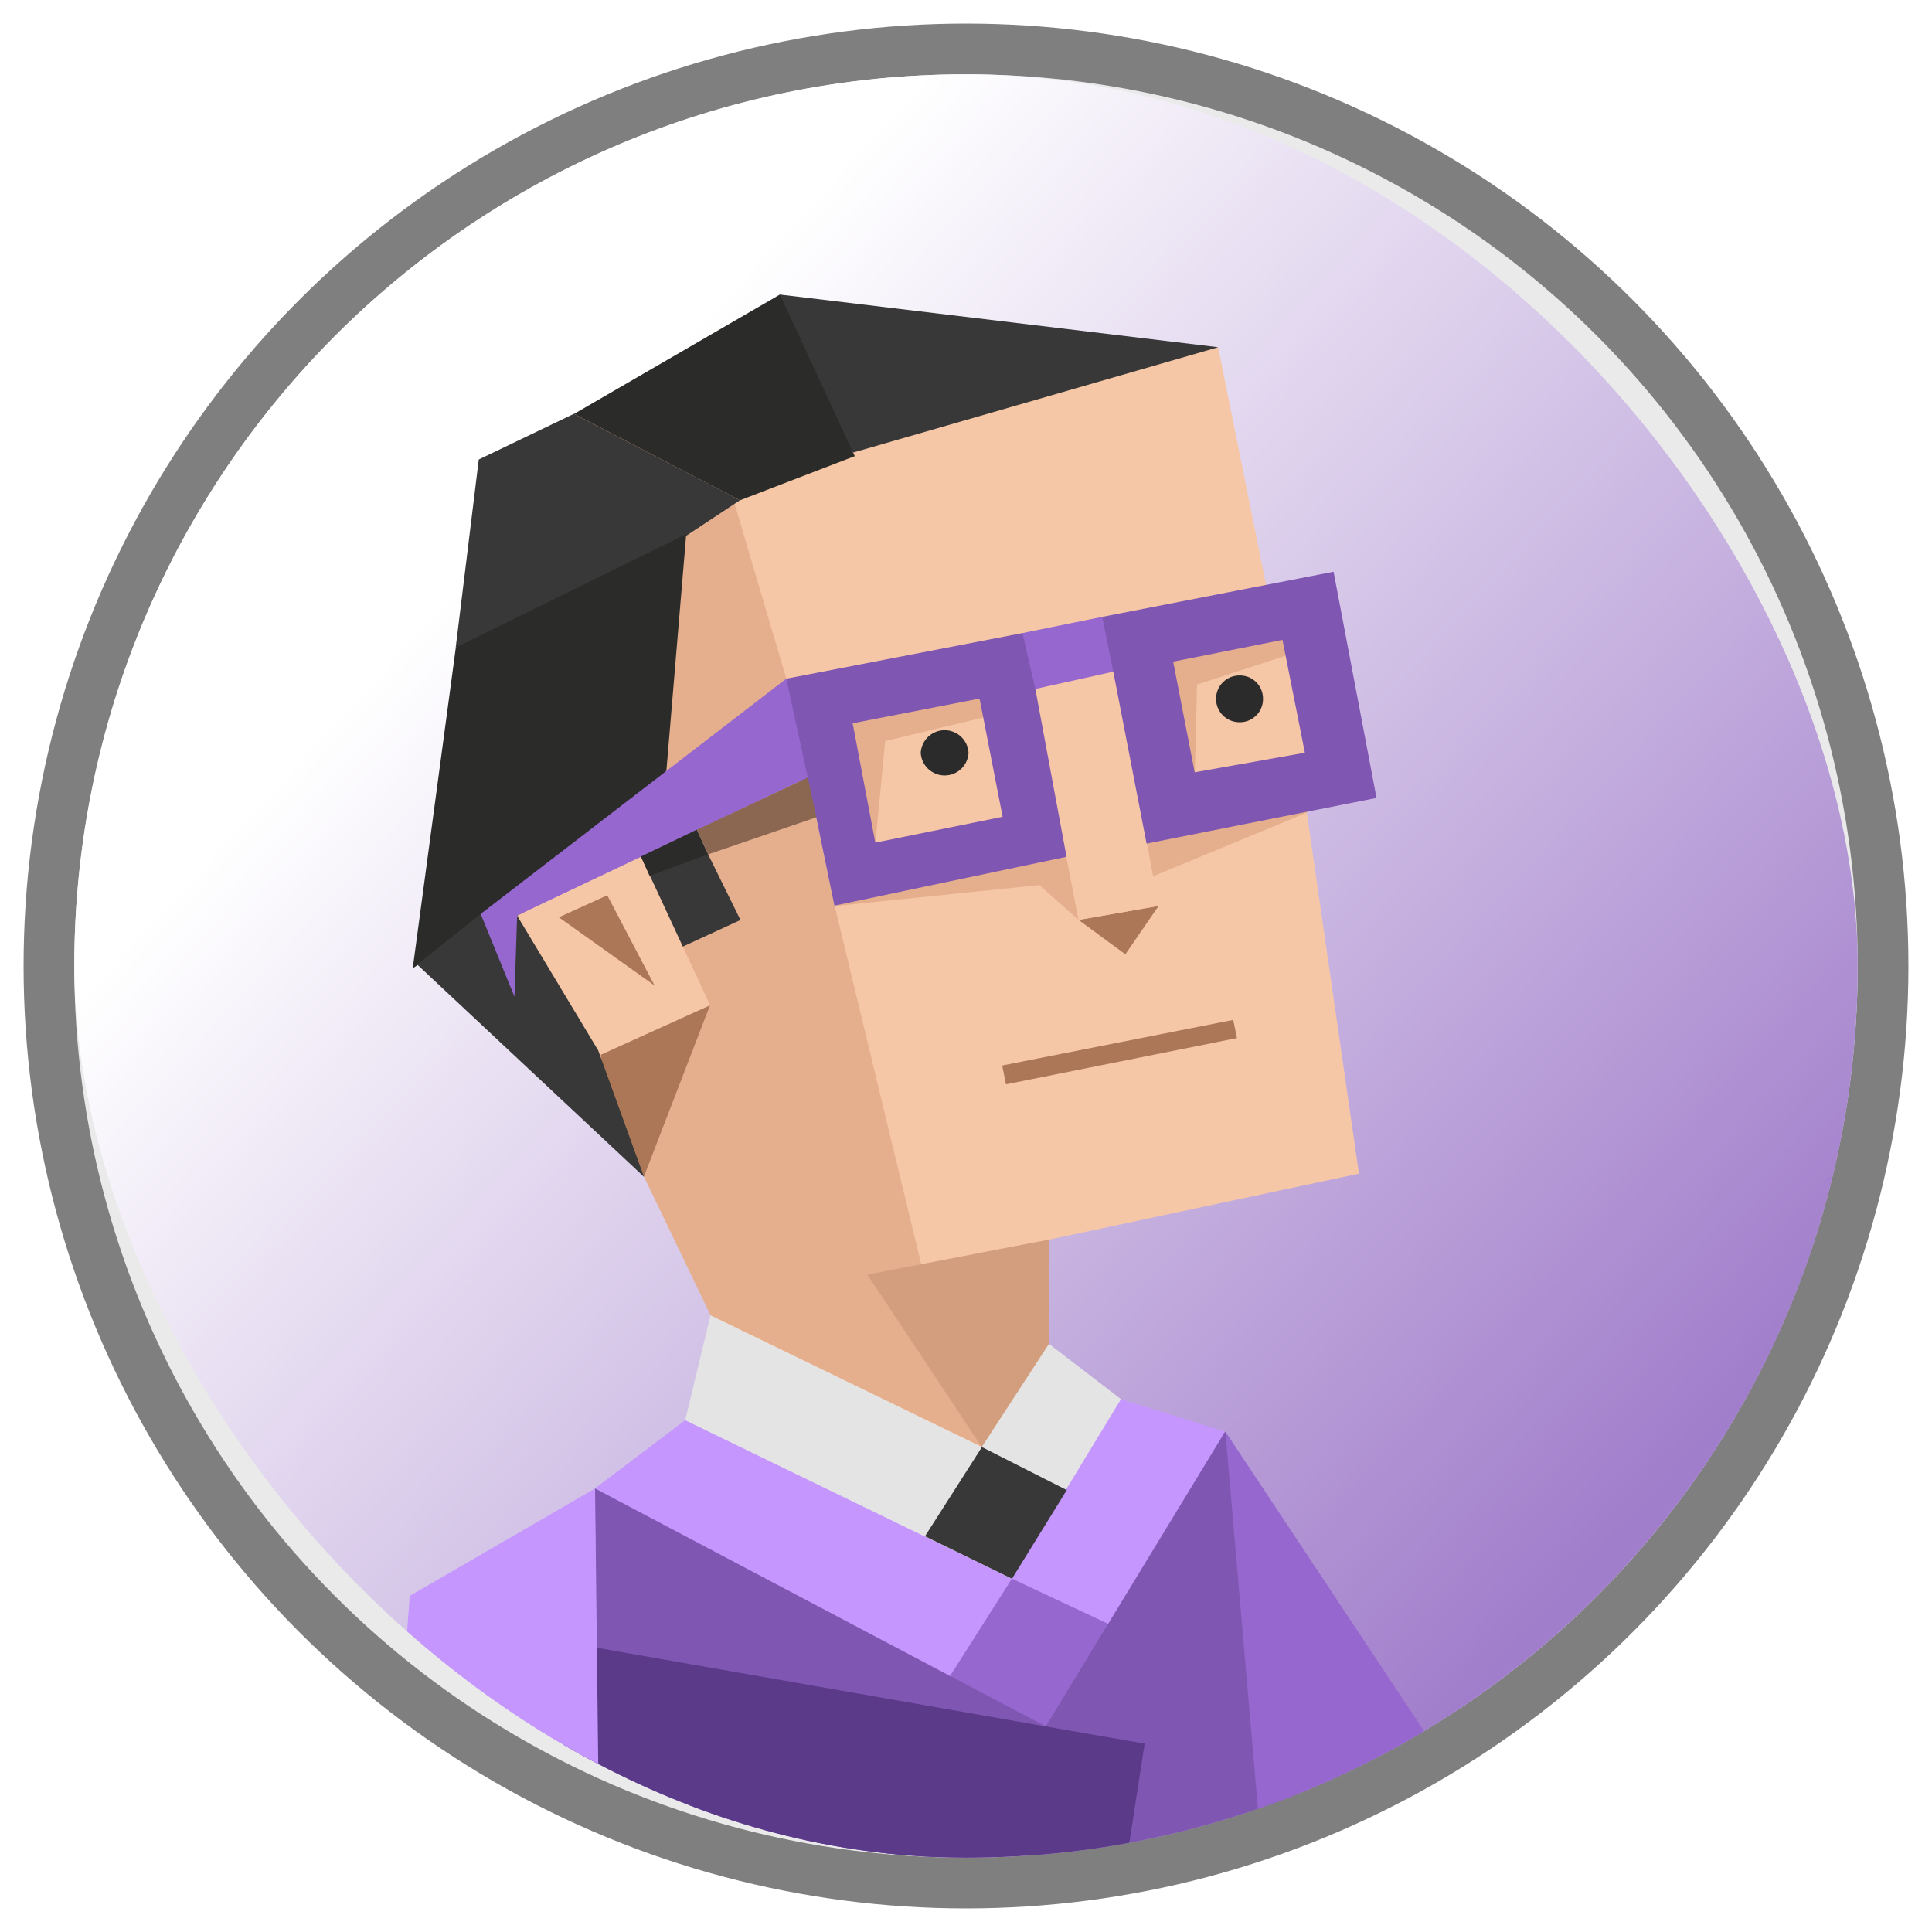 <svg width="78" height="78" viewBox="0 0 78 78" fill="none" xmlns="http://www.w3.org/2000/svg">
<g filter="url(#filter0_d_3237_145539)">
<g filter="url(#filter1_b_3237_145539)">
<circle cx="39" cy="39" r="36" fill="#303030" fill-opacity="0.1"/>
<circle cx="39" cy="39" r="37.024" stroke="black" stroke-opacity="0.5" stroke-width="2.048"/>
</g>
<g clip-path="url(#clip0_3237_145539)">
<rect x="3" y="3" width="72" height="72" rx="9.473" fill="url(#paint0_linear_3237_145539)"/>
<path d="M49.181 14.02L39.855 15.928L34.453 18.272L29.833 16.712H23.171L24.843 20.137L27.705 21.569L26.012 25.778L26.47 30.029L28.051 35.235L31.002 39.4L29.699 39.552L28.659 40.592L27.879 38.25L25.881 34.584L22.389 35.343L20.156 36.752L23.581 42.586L26.055 45.582L26.143 47.752L27.791 50.507L28.831 51.767L28.681 53.109L32.953 55.757L39.636 58.424L41.479 56.537L42.347 54.259V50.049L54.865 47.383L52.759 32.805L53.326 29.986L52.284 25.017L51.113 23.608L49.181 14.02Z" fill="#F6C7A7"/>
<path d="M28.818 17.487L31.747 27.4L33.7 36.575L37.192 51.043L42.356 50.046L41.877 52.064L42.356 54.254L39.644 58.418L28.689 53.104L25.999 47.509L24.262 42.583L28.668 40.589L27.568 38.216L27.268 36.041L29.081 36.706L26.478 30.026L26.5 26.033L27.714 21.566L25.24 19.657L23.18 16.707L26.781 16.9L28.82 17.487H28.818Z" fill="#E5AF8E"/>
<path d="M24.258 42.584L28.663 40.59L25.994 47.511L24.367 44.671L24.26 42.586L24.258 42.584Z" fill="#AC7756"/>
<path d="M42.35 50.049L35.016 51.459L39.638 58.421L41.654 56.468L42.35 54.257V50.047V50.049Z" fill="#D39E7E"/>
<path d="M35.347 34.02L35.738 29.92L39.707 28.966L41.639 33.197L33.699 36.582L41.963 35.735L43.549 37.147L41.293 25.562L34.438 29.205L33.68 31.745L35.349 34.023L35.347 34.02Z" fill="#E5AF8E"/>
<path d="M48.241 31.197L48.329 27.638L51.928 26.467L52.947 27.008L52.773 31.652L46.309 34.059L46.547 35.383L52.773 32.804L53.882 28.854L52.555 24.234L45.984 26.1L46.526 31.349L48.241 31.199V31.197Z" fill="#E5AF8E"/>
<path d="M43.547 37.142L45.434 38.528L46.776 36.574L43.547 37.139V37.142Z" fill="#AC7756"/>
<path d="M41.812 27.814L44.959 27.117L46.778 36.574L43.549 37.139L41.812 27.811V27.814Z" fill="#F6C7A7"/>
<path d="M41.804 27.814L41.086 26.705L41.282 25.557L44.489 24.906L45.425 25.925L44.95 27.117L41.804 27.814Z" fill="#9667CE"/>
<path d="M41.28 25.559L31.734 27.402L32.104 30.873L32.948 32.981L33.688 36.564L43.059 34.591L41.802 27.827L41.28 25.559ZM34.425 29.201L39.548 28.204L40.478 32.976L35.338 34.019L34.425 29.201Z" fill="#7F56B1"/>
<path d="M44.5 24.904L53.84 23.082L55.574 32.215L46.291 34.058L44.948 27.127L44.5 24.904ZM47.364 26.712L48.233 31.18L52.681 30.39L51.777 25.834L47.367 26.712H47.364Z" fill="#7F56B1"/>
<path d="M40.461 43.017L49.789 41.176L49.94 41.91L40.614 43.776L40.461 43.017Z" fill="#AC7756"/>
<path d="M26.424 39.784L24.516 36.145L22.562 37.034L26.422 39.784H26.424Z" fill="#AC7756"/>
<path d="M49.174 14.018L31.477 11.891L32.669 15.755L34.446 18.271L49.174 14.021V14.018Z" fill="#383838"/>
<path d="M23.166 16.709L19.329 18.551L18.398 26.143L22.78 24.886L29.873 20.197L23.166 16.707V16.709Z" fill="#383838"/>
<path d="M18.403 26.14L16.664 39.091L22.391 35.339L26.903 31.129L27.705 21.562L18.4 26.14H18.403Z" fill="#2B2C2A"/>
<path d="M27.209 31.695L29.895 37.143L27.567 38.216L25.781 34.367L20.879 36.969L24.154 42.414L25.998 47.511L16.844 38.941L19.405 36.902L27.212 31.695H27.209Z" fill="#383838"/>
<path d="M34.509 18.416L31.489 11.891L23.18 16.709L29.875 20.198L34.509 18.416Z" fill="#2B2C2A"/>
<path d="M31.747 27.398L19.406 36.898L20.77 40.24L20.878 36.965L32.613 31.391L31.744 27.398H31.747Z" fill="#9667CE"/>
<path d="M28.143 33.498L32.61 31.395L32.718 31.872L32.956 32.997L28.587 34.495L28.141 33.498H28.143Z" fill="#8B6651"/>
<path d="M25.877 34.581L28.134 33.496L28.58 34.493L26.226 35.361L25.875 34.581H25.877Z" fill="#2B2C2A"/>
<path d="M28.683 53.105L27.664 57.337L37.014 62.498L40.852 63.736L43.692 60.547L45.257 56.488L42.349 54.255L39.637 58.419L28.683 53.105Z" fill="#E4E4E4"/>
<path d="M45.255 56.492L49.46 57.794L46.14 64.389L42.214 69.703L32.347 65.212L24.016 60.094L27.663 57.339L40.85 63.738L45.255 56.492Z" fill="#C596FE"/>
<path d="M24.016 60.09L38.355 67.663L40.111 68.185L42.214 69.704L32.585 80.919L24.059 66.518L24.016 60.095V60.09Z" fill="#7F56B1"/>
<path d="M42.218 69.704L43 67.555L44.737 65.561L49.464 57.793L53.998 68.118L51.024 75.863L46.664 81.21L44.062 84.258L41.133 77.012L42.218 69.702V69.704Z" fill="#7F56B1"/>
<path d="M39.643 58.422L37.344 62.023L40.857 63.738L43.068 60.158L39.643 58.422Z" fill="#383838"/>
<path d="M40.854 63.734L38.359 67.66L42.218 69.7L44.737 65.557L40.854 63.734Z" fill="#9667CE"/>
<path d="M23.392 66.402L42.22 69.701L46.213 70.395L44.071 84.257L46.669 87.31L42.526 94.258L41.183 102.955L18.273 99.463L23.392 66.402Z" fill="#5B3A89"/>
<path d="M24.023 60.09L24.262 80.788L14.805 88.249L16.541 64.431L24.026 60.092L24.023 60.09Z" fill="#C596FE"/>
<path d="M49.469 57.793L58.406 71.264L55.153 74.172L51.031 75.863L49.471 57.793H49.469Z" fill="#9667CE"/>
<path d="M51.031 75.86L58.406 71.261L64.438 67.335L65.566 67.293L66.48 66.012L69.125 68.29L68.538 71.436L68.45 73.518L57.24 82.238L51.034 75.86H51.031Z" fill="#C596FE"/>
<path d="M66.477 66.012L69.055 68.702L70.531 71.87L68.447 73.518L64.438 67.335L66.477 66.012Z" fill="#E4E4E4"/>
<path d="M72.484 54.671L74.392 50.199L75.261 54.996L73.634 55.385L72.487 54.671H72.484Z" fill="#DDDDDC"/>
<path d="M68.273 68.569L70.53 71.867L72.374 70.696L71.787 64.621L68.273 68.569Z" fill="#D39E7E"/>
<path d="M72.487 54.672L75.263 54.996L72.964 75.189L70.164 74.864L70.51 71.869L72.246 69.345L71.433 63.843L72.487 54.672Z" fill="#383838"/>
<path d="M39.104 30.394C39.09 30.64 38.982 30.873 38.803 31.043C38.624 31.212 38.386 31.308 38.138 31.308C37.89 31.308 37.654 31.212 37.472 31.043C37.294 30.873 37.186 30.64 37.172 30.394C37.186 30.148 37.294 29.915 37.472 29.745C37.651 29.576 37.89 29.48 38.138 29.48C38.386 29.48 38.622 29.576 38.803 29.745C38.982 29.915 39.09 30.148 39.104 30.394Z" fill="#2B2B2B"/>
<path d="M50.992 28.205C50.995 28.331 50.971 28.455 50.925 28.572C50.878 28.689 50.809 28.796 50.718 28.884C50.63 28.973 50.522 29.044 50.406 29.092C50.289 29.14 50.162 29.161 50.038 29.159C49.788 29.159 49.549 29.059 49.37 28.882C49.194 28.706 49.094 28.465 49.094 28.214C49.094 27.964 49.194 27.725 49.37 27.546C49.547 27.37 49.788 27.27 50.038 27.27C50.162 27.267 50.286 27.289 50.401 27.334C50.518 27.379 50.623 27.449 50.711 27.535C50.799 27.62 50.871 27.725 50.918 27.84C50.966 27.954 50.992 28.078 50.992 28.202V28.205Z" fill="#2B2B2B"/>
<path d="M71.163 63.436L76.186 64.931L73.424 72.225L70.531 71.872L71.125 65.604L71.163 63.434V63.436Z" fill="#E5AF8E"/>
<path d="M66.471 66.012L71.568 62.582L73.049 67.729L70.888 68.03L70.256 66.415L68.794 69.341L66.469 66.012H66.471Z" fill="#F6C7A7"/>
</g>
</g>
<defs>
<filter id="filter0_d_3237_145539" x="0.042" y="0.042" width="77.916" height="77.916" filterUnits="userSpaceOnUse" color-interpolation-filters="sRGB">
<feFlood flood-opacity="0" result="BackgroundImageFix"/>
<feColorMatrix in="SourceAlpha" type="matrix" values="0 0 0 0 0 0 0 0 0 0 0 0 0 0 0 0 0 0 127 0" result="hardAlpha"/>
<feOffset/>
<feGaussianBlur stdDeviation="0.456"/>
<feComposite in2="hardAlpha" operator="out"/>
<feColorMatrix type="matrix" values="0 0 0 0 0 0 0 0 0 0 0 0 0 0 0 0 0 0 0.25 0"/>
<feBlend mode="normal" in2="BackgroundImageFix" result="effect1_dropShadow_3237_145539"/>
<feBlend mode="normal" in="SourceGraphic" in2="effect1_dropShadow_3237_145539" result="shape"/>
</filter>
<filter id="filter1_b_3237_145539" x="-11.335" y="-11.335" width="100.671" height="100.671" filterUnits="userSpaceOnUse" color-interpolation-filters="sRGB">
<feFlood flood-opacity="0" result="BackgroundImageFix"/>
<feGaussianBlur in="BackgroundImageFix" stdDeviation="6.144"/>
<feComposite in2="SourceAlpha" operator="in" result="effect1_backgroundBlur_3237_145539"/>
<feBlend mode="normal" in="SourceGraphic" in2="effect1_backgroundBlur_3237_145539" result="shape"/>
</filter>
<linearGradient id="paint0_linear_3237_145539" x1="10.238" y1="16.501" x2="62.747" y2="64.725" gradientUnits="userSpaceOnUse">
<stop offset="0.152" stop-color="white"/>
<stop offset="1" stop-color="#A17ECB"/>
</linearGradient>
<clipPath id="clip0_3237_145539">
<rect x="3" y="3" width="72" height="72" rx="36" fill="white"/>
</clipPath>
</defs>
</svg>
